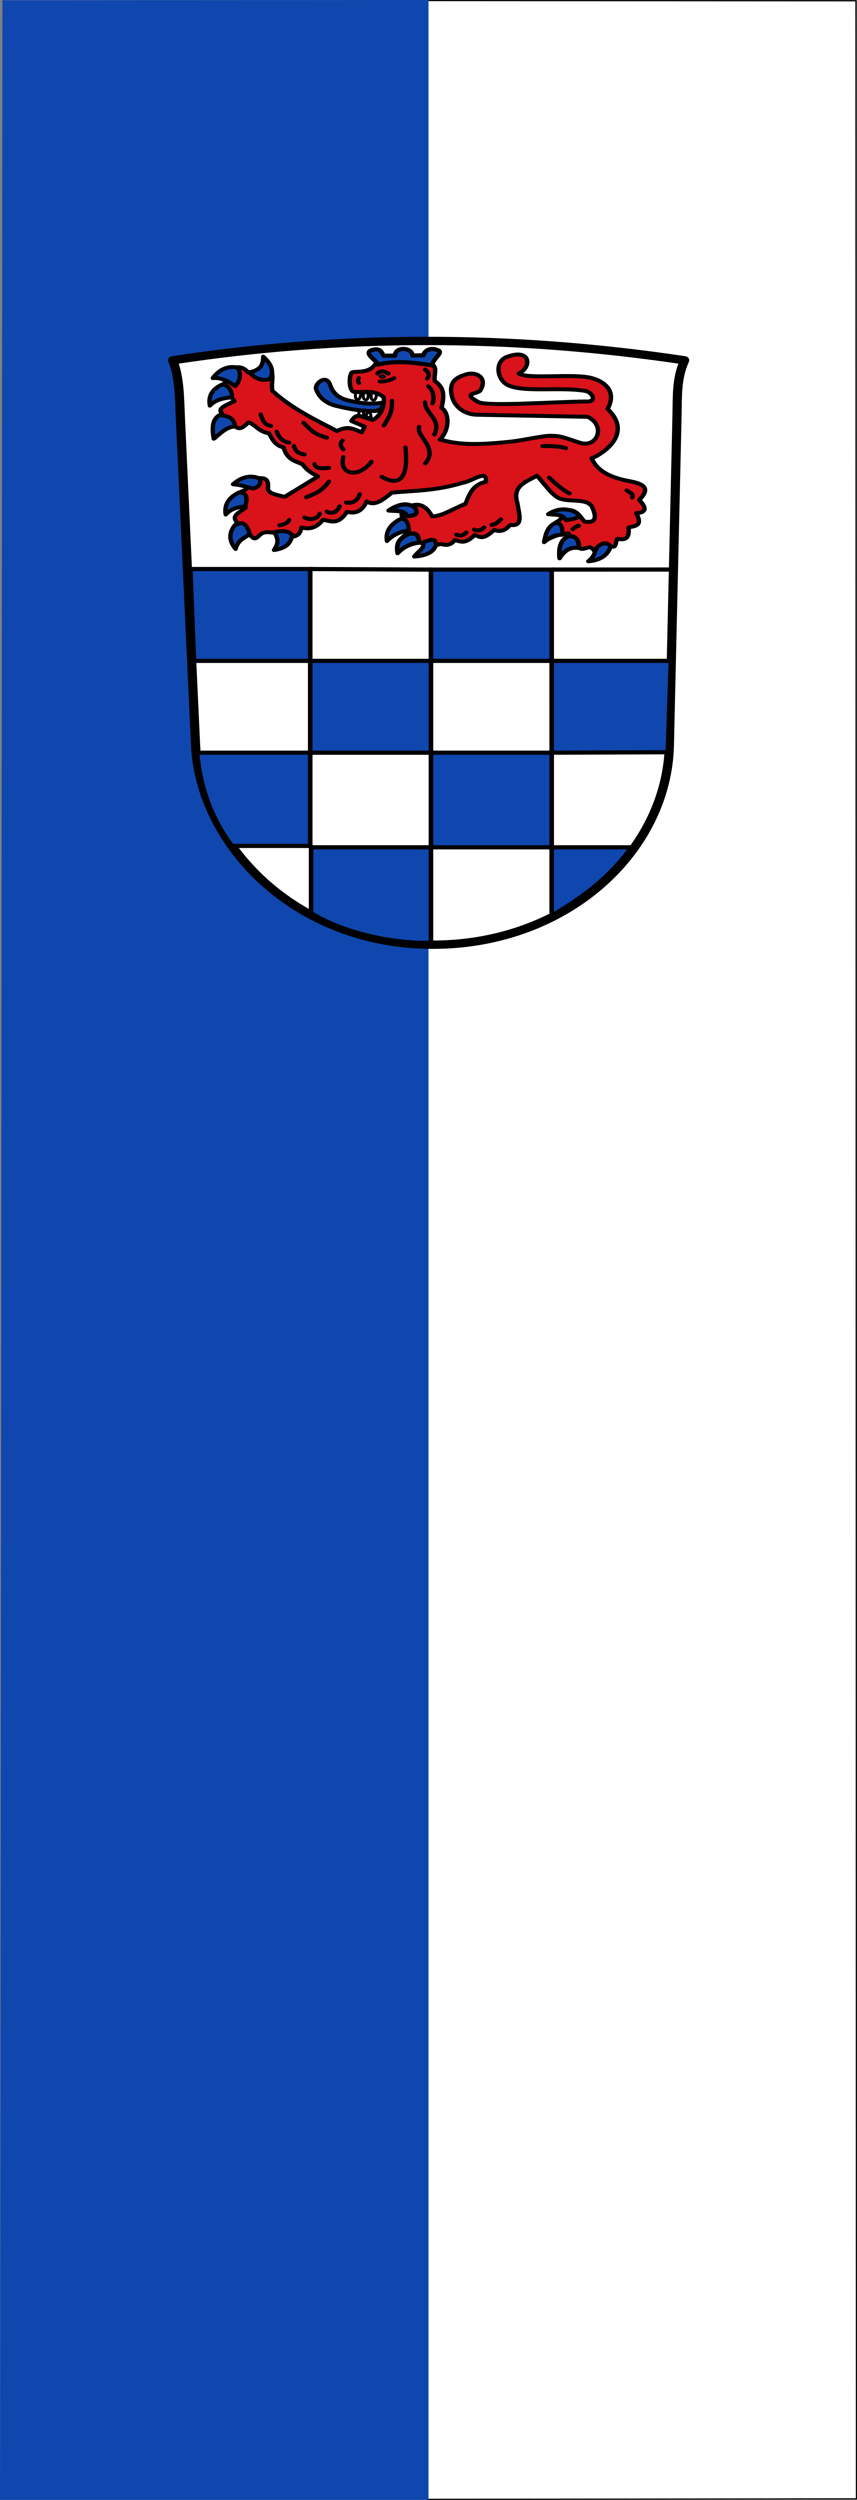 <svg xmlns="http://www.w3.org/2000/svg" height="875" width="300"><rect width="100%" height="100%" fill="#808080" stroke="none"/><path d="M149.203.2 299.62.289l.179 874.332-150.6.179" style="color:#000;fill:#fff;stroke:#000;stroke-width:.4;stroke-linecap:butt;stroke-linejoin:miter;stroke-miterlimit:4;stroke-dasharray:none;stroke-dashoffset:0;enable-background:accumulate"/><path style="fill:#0f47af" d="M.844.1 150 0v875H0C.056 875.198.844.08.844.08Z"/><path style="fill:none" d="M150.19 437.5V.08l74.246.53 74.246.53.51 436.89.51 436.89H150.188V437.5z"/><g style="stroke:#000;stroke-miterlimit:4"><path d="M5 17C114.69-1.47 226.06-1.704 340 17c-5.425 12.719-4.72 26.697-5 40l-5 236.778c-1.606 76.03-67.013 143.33-155 143.222-89.888-.111-151.995-72.059-155-143.222L10 57c-.485-11.479-.416-28.085-5-40Z" style="fill:#fff;stroke-width:6;stroke-linecap:round;stroke-linejoin:round;stroke-miterlimit:4;stroke-dasharray:none" transform="matrix(.535 0 0 .487 57.767 117.844)"/><path d="M16.58 167H95v66H18.92Z" style="fill:#0f47af;stroke-width:3;stroke-linecap:square;stroke-linejoin:miter" transform="matrix(.535 0 0 .487 57.767 117.844)"/><path style="fill:#0f47af;stroke-width:3;stroke-linecap:square;stroke-linejoin:miter;stroke-dasharray:none" d="M174 167.4h79v65.602h-79zM95 233h79v66H95z" transform="matrix(.535 0 0 .487 57.767 117.844)"/><path d="M253 233h78l-2.006 65.666-75.99.33z" style="fill:#0f47af;stroke-width:3;stroke-linecap:square;stroke-linejoin:miter" transform="matrix(.535 0 0 .487 57.767 117.844)"/><path style="fill:#0f47af;stroke-width:3;stroke-linecap:square;stroke-linejoin:miter;stroke-dasharray:none" d="M174 299h79v68h-79z" transform="matrix(.535 0 0 .487 57.767 117.844)"/><path d="M21 299h74v67H43.792C29.003 344.34 22.834 321.79 21 299Zm74.58 68H174v68.611c-22.96.922-56.686-6.386-78.42-21.357zM253 367h52.208c-16.15 24.37-34.03 37.09-52.21 49.26z" style="fill:#0f47af;stroke-width:3;stroke-linecap:square;stroke-linejoin:miter" transform="matrix(.535 0 0 .487 57.767 117.844)"/><g style="stroke-linejoin:round;stroke-dasharray:none"><path d="M46.564 27.618c5.068-1.658 12.481-1.447 12.288-8.952 7.072 9.307 2.99 15.267 4.329 22.853 14.374 14.154 29.488 21.653 44.461 30.42 6.383-3.372 9.485-2.905 17.049 1.003l2.006-4.346-9.093-4.257c3.543-6.377 6.07-3.515 14.85-.798 6.945-4.425 8.176-13.023 7.28-17.343-6.797-5.996-13.594-3.045-20.392-4.011-3.442-.633-3.688-12.304-1.337-14.709 2.897-1.187 12.229 1.461 16.715-7.354 12.369-2.706 24.738-.053 37.106.668 6.068 2.064 2.27 8.35 3.262 13.233 5.355 4.222 7.304 8.902 4.622 20.294 5.672 4.095 5.57 16.883-1.1 24.086 11.107 3.142 20.952 4.817 48.61 1.574 9.762-1.145 24.937-5.25 29.182-4.363 6.274-.279 13.598 3.786 20.392 5.683 11.029 1.992 15.68-13.929 3.596-20.155l-76.472-1.574c-7.36-.151-16.028-5.21-17.44-16.127-1.326-10.243 5.025-12.545 9.752-14.293 7.442-2.75 15.455 2.387 10.363 11.676-1.13 3.465-13.63 1.626-1.672 9.05 5.8 3.6 48.851.078 73.878-.334 8.807.771 4.846-7.128 0-8.023-16.71-3.088-40.522 1.152-52.288-3.833-8.905-3.772-10.413-18.39-1.867-21.908 17.052-7.017 17.22 8.11 8.316 12.548 6.298 4.368 33.306.338 47.51 2.83 8.577 1.504 21.278 8.575 13.706 24.069 16.742 17.587-.52 32.402-11.032 37.44 3.685 8.305 9.871 12.873 21.395 16.162 6.209 1.772 23.25 2.717 11.366 15.263 4.923 5.58 5.646 9.479-2.005 10.029 5.071 10.532-1.544 9.377-5.349 11.032.755 6.38-.903 10.146-7.689 8.357-1.786 2.335.576 9.858-8.023 3.677-1.655 3.647-1.354 8.273-6.432 10.208-.756-4.2-2.005-6.396-4.6-7.533-4.267 1.257-6.653 2.885-7.908-1.297-6.43-1.83-8.207-4.083-9.956 1.078-1.482-4.898.579-5.23 3.351-10.127-5.02.096-9.39 1.532-16.853 5.902 2.264-5.096 1.871-10.789 9.793-15.32 5.996-5.672 3.987-6.268 6.196-8.316 6.581-.231 8.707 4.736 11.7 8.691 8.607 1.587 8.4-3.785 5.096-11.602-3.932-5.709-13.565-3.338-20.473-5.291-6.102-1.178-11.758-11.5-17.343-17.792-5.827 4.033-17.474 7.068-13.412 20.645.915 7.843 4.748 18.278-5.055 16.593-3.327 4.64-7.035 5.456-10.991 3.799-8.06 8.484-10.1 4.93-13.388 3.873-6.778 7.471-9.914 4.748-13.69 3.815-2.442 3.712-5.657 4.334-9.36 3.01-5.164.76-9.547 3.86-13.453 8.397-1.025-3.022 3.888-6.044.416-9.067-4.888-1.398-15.264 2.545-17.05 5.35.89-3.901.877-7.801 5.35-11.7 1.954-10.61-6.748-.704-9.695.978-.515-7.202 3.325-8.562 8.474-13.404-4.213-4.804 2.543-7.862 4.563-9.303 7.784-3.183 12.117 1.838 15.043 7.688 6.506.43 15.37-6.218 23.066-9.36 2.605-7.08 4.72-14.518 14.04-16.715 1.021-10.017-8.962-.416-15.712.669-18.666 6.263-33.21 5.933-48.959 7.527-5.808 4.931-11.618 10.8-17.427 6.651-3.77 8.818-8.609 9.086-13.625 7.942-6.41 10.596-11.298 6.723-16.519 6.018-4.916 6.779-9.832 7.155-14.749 5.804-1.044 2.74-.395 5.688-6.42 7.157-4.39 1.07-6.614 8.79-11.084 9.362 4.59-5.823 1.708-9.9-1.59-12.686-2.542-.017-5.117-.656-7.228.168-3.992 1.56-5.046 7.771-9.153 1.503-4.568-.517-7.672 2.867-10.363 7.355-.369-5.832 1.75-9.454.865-17.62-3.483-4.287 2.833-7.094 6.368-10.184-3.665-2.818-7.97-1.804-12.247-.946 1.568-4.64 4.316-8.69 9.654-11.447 7.237-2.763 2.666-8.169 8.023-10.24 3.996.937 10.983-2.406 10.019 7.505-.454 4.662 7.313 5.548 11.497 6.869l22.952-15.43c-3.558-2.19-7.115-4.01-10.673-9.237C78.95 94.627 73.394 93.96 70.836 84.3c-5.903-1.433-7.777-6.223-10.03-10.698-6.7-.845-9.514-6.666-14.137-8.276-2.733 2.943-5.801 6.48-9.165 3.042-6.839.363-10.184 4.92-14 8.911-.28-6.887-.703-12.602 4.957-18.876-4.077-3.896 4.662-6.79 8.61-9.205l-2.34-3.008c-5.88 1.154-9.072.795-13.273 4.19-2.04-7.739 4.243-11.542 9.09-14.905-.726-5.612-.97-8.555 1.493-10.616 6.684-1.404 10.024-2.828 14.489 2.749z" style="fill:#da121a;stroke-width:3;stroke-linecap:butt" transform="matrix(.508 0 0 .462 63.262 117.64)"/><path d="M55.076 59.302c1.26 3.834 2.176 7.957 7.091 8.746m4.019 4.373c1.26 3.834 3.594 7.484 8.51 8.273m3.309 2.6c1.26 3.834 2.412 5.593 7.328 6.382m6.855 7.328c1.26 3.834 4.776 3.23 9.928 2.837M85.333 137.43c4.097 2.416 9.031.866 10.401-2.837m4.966-1.653c4.097 2.416 7.376-.316 8.746-4.018m4.484-2.832c5.988.998 8.085-2.68 9.455-6.382M68.077 143.34c2.123-.27 5.674-1.534 6.619-4.018m11.819-17.252c5.098-2.42 10.12-3.7 15.605-11.82m9.39-31.156c-1.978 2.846-1.406 4.44.545 6.734M84.662 65.719c3.853 4.123 6.596 8.52 15.997 11.277m39.331-9.258c2.675-4.97 5.963-8.975 5.569-18.763M112.04 91.686c-3.175 12.472 9.648 17.103 19.383 3.546m7.107 11.368c13.372 8.218 18.394-.625 16.31-22.22m9.45-15.599c-2.106 7.338 13.471 15.863 4.255 27.656m-.195-46.236c-.215 8.047 11.817 13.263 6.382 24.347m-6.302-49.106c2.45 1.665 3.297 4.44 1.346 6.734m3.764 18.779c1.493-4.024.527-9.684-2.94-12.854m-34.98-9.735c1.665-2.45 5.15-1.879 7.443.072" style="fill:none;stroke-width:3;stroke-linecap:round" transform="matrix(.508 0 0 .462 63.262 117.64)"/><path d="M122.69 31.747c-.422 1.568-1.07 3.051.206 3.815" style="fill:none;stroke-width:2.846;stroke-linecap:round" transform="matrix(.508 0 0 .462 63.262 117.64)"/><path d="M147.09 31.878c-3.38 1.745-7.168 2.91-9.984 2.502" style="fill:none;stroke-width:2.8;stroke-linecap:round" transform="matrix(.508 0 0 .462 63.262 117.64)"/><path d="M249.35 83.355c2.687-.226 11.807-.05 16.001 1.533M253.91 107.27c1.731 1.654 9.152 9.586 14.11 11.934m-78.09 31.236c2.915 1.234 4.776.63 6.855-1.655m5.435-2.215c2.915 1.234 4.776.63 6.855-1.655m5.205-1.895c2.915-.42 4.303-1.97 6.382-4.255m49.398 7.565s3.257-3.042 4.255-2.6m36.805-21.43c1.234-2.915-1.498-3.358-3.782-5.437" style="fill:none;stroke-width:3;stroke-linecap:round" transform="matrix(.508 0 0 .462 63.262 117.64)"/><path d="M93.133 39.682c2.364 8.517 9.455 12.086 14.183 13.237 12.175 3.284 18.853 3.927 27.42 3.782 5.564-2.206 4.548-3.94 3.546-6.146-9.346 1.55-15.673-.281-21.274-1.418-6.412-1.552-11.81-4.01-14.42-13.237-2.996-6.474-9.681-.233-9.454 3.782z" style="fill:#0f47af;stroke-width:3;stroke-linecap:butt" transform="matrix(.508 0 0 .462 63.262 117.64)"/><path transform="matrix(.496 0 0 .343 65.33 121.417)" d="M139.23 30.227c0 .392-.476.71-1.064.71-.587 0-1.063-.318-1.063-.71 0-.392.476-.71 1.063-.71.588 0 1.064.318 1.064.71z" style="fill:#0039a6;stroke-width:3;stroke-linecap:round"/><path d="M20.092 52.683c-1.568-9.415 3.806-13.558 8.51-16.074 2.067.5 6.227 1.38 6.855 9.692-5.14.624-11.195 1.507-15.365 6.382zm2.007-20.86c5.384-7.881 11.917-9.322 17.054-7.883 1.147 1.792 3.754 7.474-1.546 13.91-4.142-3.108-9.124-6.66-15.508-6.027zm34.757-16.245c6.797 6.701 7.051 11.968 4.72 16.767-1.967.81-8.023 2.363-13.411-3.998 3.795-3.523 8.65-2.829 8.691-12.769zm-34.1 62.161c-1.568-9.415-.45-15.449 4.255-17.965 2.068.5 9.773.434 10.4 8.746-5.612.151-9.303 4.58-14.655 9.219zm8.274 57.441c-1.568-9.415 4.515-14.267 9.219-16.783 2.081.489 7.025-.224 4.255 10.637-5.14.624-9.304 1.271-13.474 6.146zm5.023-22.94c6.85-6.646 13.54-6.751 18.285-4.314.766 1.985 1.515 5.4-4.296 7.636-4.774-1.198-7.608-2.666-13.99-3.322zm1.754 49.05c-5.738-7.627-3.59-13.568-.58-17.972 2.11-.667 7.477-5.663 10.316 6.87-4.271 2.928-8.288 4.852-9.736 11.102zm26.476.79c9.427-1.493 11.634-6.072 12.531-11.331-1.128-1.803-4.203-4.227-12.287-2.19 2.926 5.546 2.824 8.259-.244 13.521zm77.847-6.81c-1.568-9.415 5.224-14.504 9.928-17.019 2.068.5 4.572.67 5.2 8.982-5.14.625-10.959 3.162-15.128 8.037zm18.79 11.76c9.514-.76 13.773-4.06 15.074-9.233-.972-1.92.545-5.826-8.822-1.547.64 5.139-2.533 5.554-6.252 10.78zm119.93 3.58c9.514-.76 14.009-5.95 15.311-11.124-.972-1.92-4.019-4.656-9.058.344-1.96 2.302-.878 6.027-6.253 10.78zm-27.62-35.69c7.721-5.61 15.54-3.824 19.893-.74.48 2.075 4.16 3.433-7.553 5.25-2.856-4.32-4.934-3.905-12.34-4.51zm-2.82 21.22c1.224-8.353 3.442-12.842 8.414-14.777 1.993.743 4.503.837 4.132 9.165-5.178.005-7.962 1.418-12.546 5.612z" style="fill:#0f47af;stroke-width:3;stroke-linecap:butt" transform="matrix(.508 0 0 .462 63.262 117.64)"/></g><path d="M146.33 124.93c7.721-5.61 12.94-5.242 17.293-2.159.48 2.082 3.588 5.697-4.953 6.196-2.856-4.32-4.934-3.432-12.34-4.037zm5.85 30.65c-1.568-9.415 3.333-11.667 8.037-14.183 2.068.5 5.518-1.694 6.146 6.619-5.14.624-10.013 2.689-14.183 7.564zm105.98 3.66c-.89-9.503 1.58-13.983 6.452-16.155 2.027.646 6.216.393 6.247 8.73-6.925-1.126-10.47 3.51-12.699 7.425z" style="fill:#0f47af;stroke-width:3;stroke-linecap:butt;stroke-linejoin:round;stroke-dasharray:none" transform="matrix(.535 0 0 .487 57.767 117.844)"/><path d="m94.939 167 79.707.412m78.664-.032 78.477-.02" style="fill:none;stroke-width:3;stroke-linecap:butt;stroke-linejoin:miter;stroke-dasharray:none" transform="matrix(.535 0 0 .487 57.767 117.844)"/><path d="M139.1 20.102c11.935-3.261 23.869-1.465 35.804.511-.14-4.411 7.397-9.008 3.933-10.73-5.045-2.585-9.063.076-9.817 3.51l-7.04.14c-.68-6.26-11.555-6.357-11.458.08l-7.298.085c-1.735-1.85-1.644-6.195-8.154-3.967-5.66 2.362 4.449 7.998 4.03 10.37z" style="fill:#0f47af;stroke-width:3;stroke-linecap:butt;stroke-linejoin:round;stroke-dasharray:none" transform="matrix(.535 0 0 .487 57.767 117.844)"/><path transform="matrix(.535 0 0 .487 57.767 116.384)" d="M124.57 42.919c.196 1.998-.657 4.83 1.655 5.319 1.63-.622 1.675-3.224 2.127-5.319z" style="fill:none;stroke-width:2;stroke-linecap:round;stroke-linejoin:round;stroke-dasharray:none"/><path d="M129.65 40.451c.196 1.998-.42 4.595 1.891 5.082 1.63-.62 1.203-2.987 1.655-5.082zm5.2 0c.196 1.998-.657 4.83 1.655 5.319 1.63-.622 1.675-3.224 2.127-5.319zm-8.51 16.901c.67-1.88-.066-3.767 2.246-4.255 1.63.621 1.32 2.988 1.772 5.082zm4.97 0c.67-1.88.643-1.994 1.891-3.428 1.63.622 1.321 2.633 1.773 4.728z" style="fill:none;stroke-width:2;stroke-linecap:round;stroke-linejoin:round;stroke-dasharray:none" transform="matrix(.535 0 0 .487 57.767 117.844)"/></g></svg>
